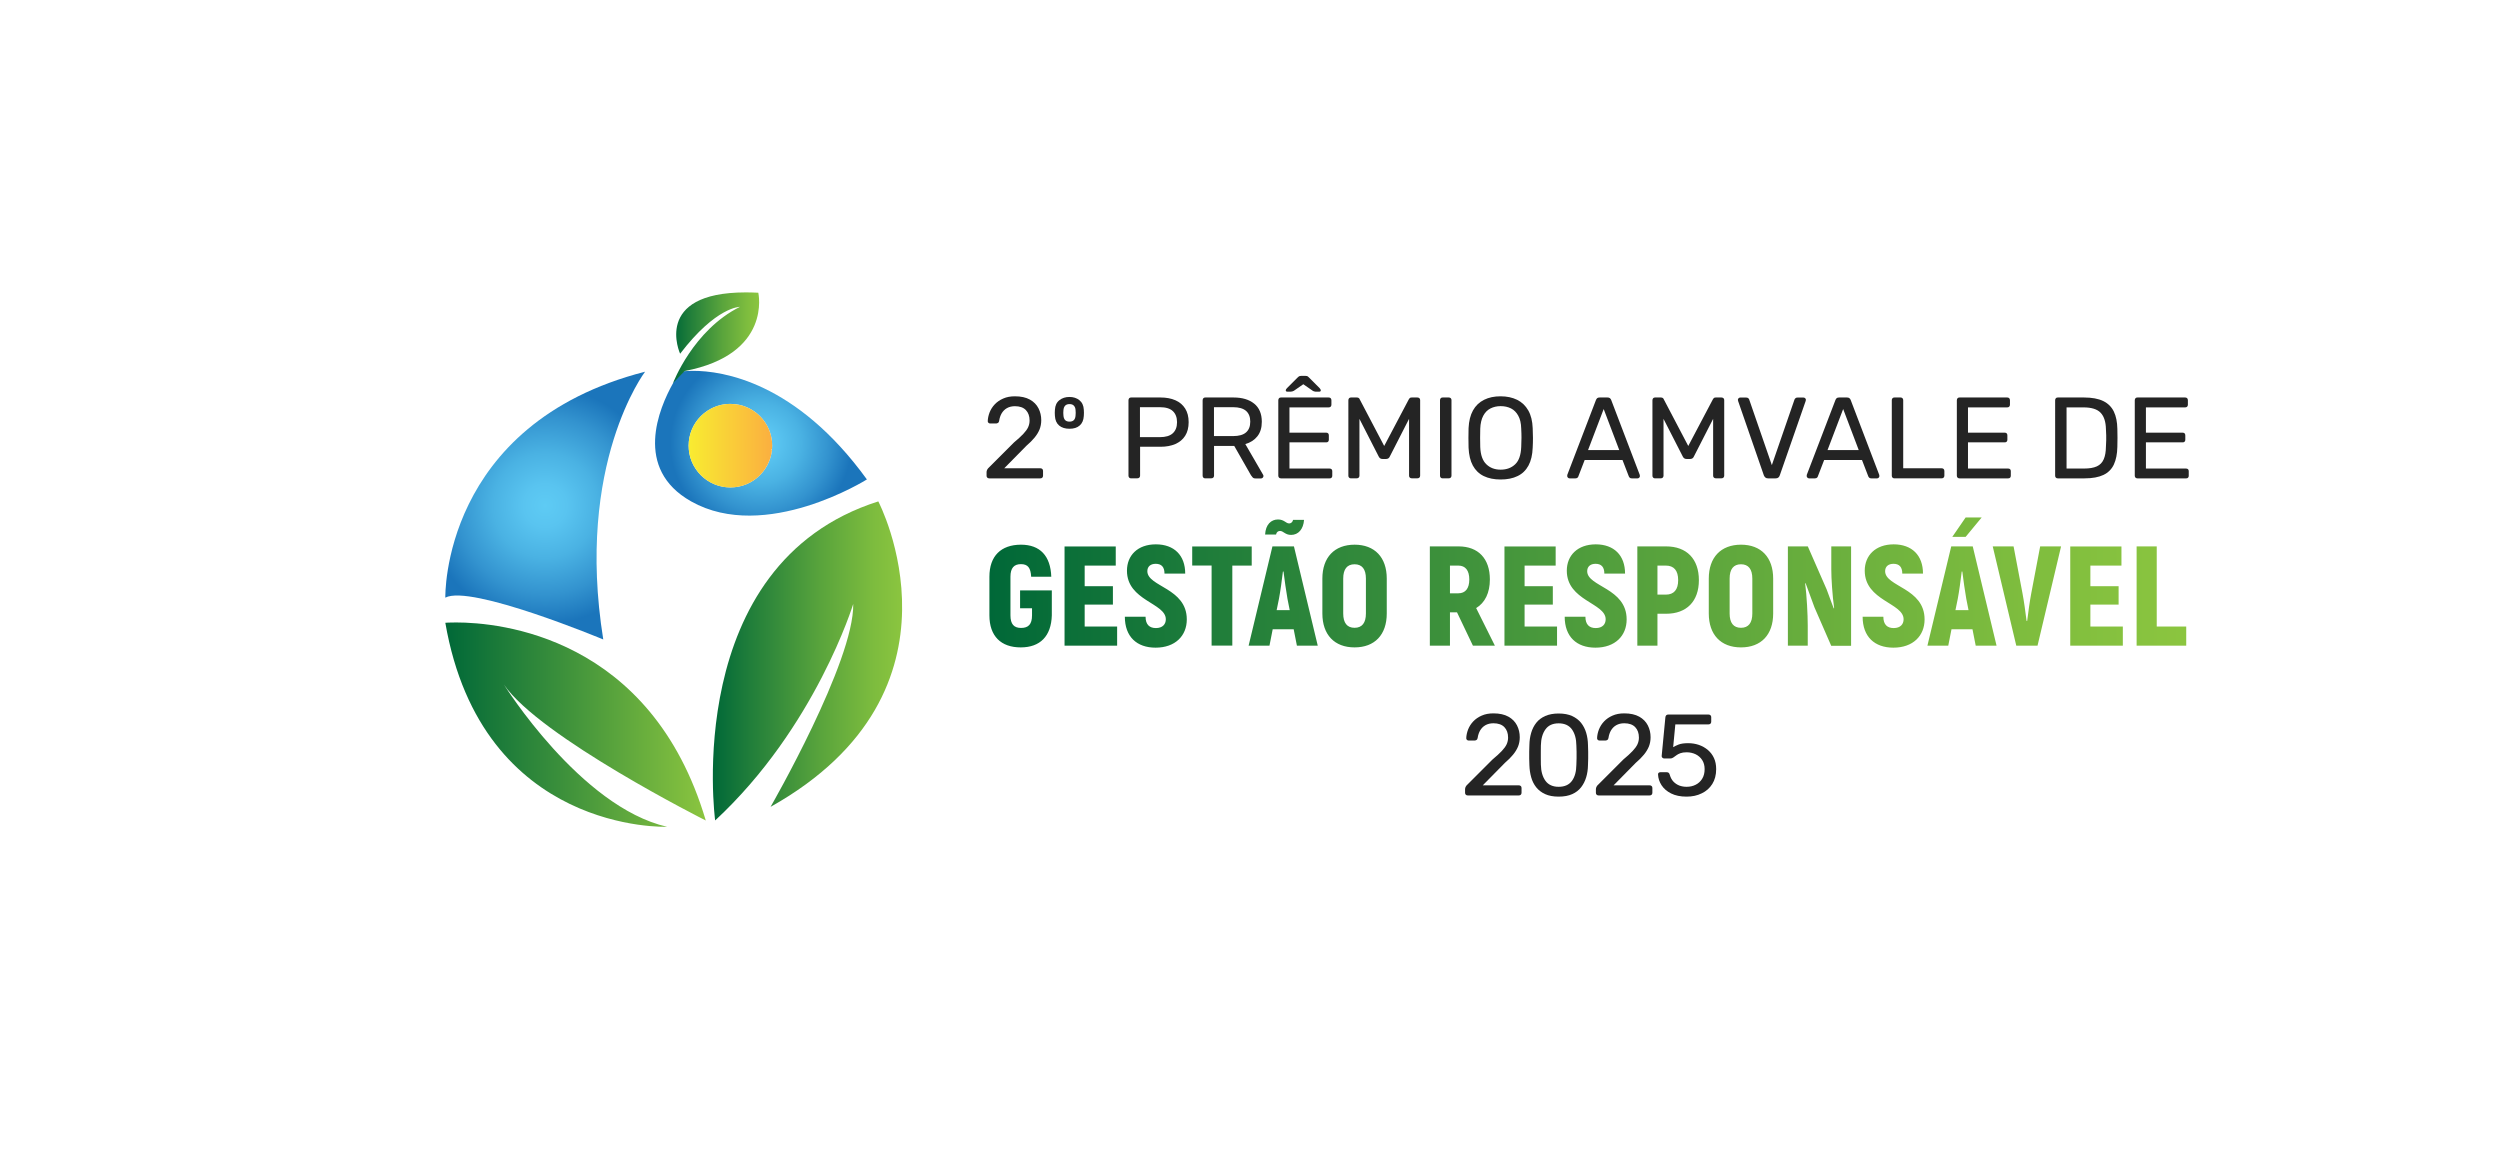 <svg xmlns="http://www.w3.org/2000/svg" xmlns:xlink="http://www.w3.org/1999/xlink" id="Camada_1" x="0px" y="0px" viewBox="0 0 3789.4 1771.4" style="enable-background:new 0 0 3789.4 1771.4;" xml:space="preserve"><style type="text/css">	.st0{fill:url(#SVGID_1_);}	.st1{fill:url(#SVGID_00000023274052684924326750000003184027882586968734_);}	.st2{fill:url(#SVGID_00000091702245969093817500000018199105630151055252_);}	.st3{fill:url(#SVGID_00000001626152595995037920000004874871971891755394_);}	.st4{fill:url(#SVGID_00000158747769062074457230000002634314861141789585_);}	.st5{fill:url(#SVGID_00000174576536723385849320000010966896551475184806_);}	.st6{fill:url(#SVGID_00000121254631734754665550000012006062191576520870_);}	.st7{fill:#242424;}</style><g>	<radialGradient id="SVGID_1_" cx="826.388" cy="766.378" r="179.043" gradientUnits="userSpaceOnUse">		<stop offset="0" style="stop-color:#5ECBF4"></stop>		<stop offset="0.183" style="stop-color:#59C4F0"></stop>		<stop offset="0.444" style="stop-color:#4AB2E3"></stop>		<stop offset="0.75" style="stop-color:#3393CF"></stop>		<stop offset="1" style="stop-color:#1B75BB"></stop>	</radialGradient>	<path class="st0" d="M675,905.9c38.1-20.6,239.4,63.4,239.4,63.4c-42.8-266.4,63.4-405.9,63.4-405.9  C668.6,642.7,675,905.9,675,905.9"></path>			<linearGradient id="SVGID_00000036229161411339906460000002110857942903514005_" gradientUnits="userSpaceOnUse" x1="1080.528" y1="1001.822" x2="1367.486" y2="1001.822">		<stop offset="0" style="stop-color:#006838"></stop>		<stop offset="0.188" style="stop-color:#1F7D3A"></stop>		<stop offset="0.568" style="stop-color:#59A43C"></stop>		<stop offset="0.85" style="stop-color:#7DBC3E"></stop>		<stop offset="1" style="stop-color:#8BC53F"></stop>	</linearGradient>	<path style="fill:url(#SVGID_00000036229161411339906460000002110857942903514005_);" d="M1084,1243.6  c152.2-141.1,209.3-328.2,209.3-328.2c1.6,87.2-125.3,307.6-125.3,307.6c313.9-176,163.3-463,163.3-463  C1031.7,855.2,1084,1243.6,1084,1243.6"></path>			<linearGradient id="SVGID_00000164479447198967466720000005223664883033975972_" gradientUnits="userSpaceOnUse" x1="674.968" y1="1098.289" x2="1069.764" y2="1098.289">		<stop offset="0" style="stop-color:#006838"></stop>		<stop offset="0.435" style="stop-color:#3A8F3B"></stop>		<stop offset="1" style="stop-color:#8BC53F"></stop>	</linearGradient>	<path style="fill:url(#SVGID_00000164479447198967466720000005223664883033975972_);" d="M675,944  c55.5,320.3,336.1,309.2,336.1,309.2c-131.6-30.1-247.3-215.6-247.3-215.6c53.9,79.3,306,206.1,306,206.1  c-83-280.3-314.4-300.2-378.3-300.2C681,943.4,675,944,675,944"></path>			<radialGradient id="SVGID_00000178176801212121605560000012591155422342939299_" cx="1153.374" cy="671.854" r="137.511" gradientUnits="userSpaceOnUse">		<stop offset="0" style="stop-color:#5ECBF4"></stop>		<stop offset="0.183" style="stop-color:#59C4F0"></stop>		<stop offset="0.444" style="stop-color:#4AB2E3"></stop>		<stop offset="0.75" style="stop-color:#3393CF"></stop>		<stop offset="1" style="stop-color:#1B75BB"></stop>	</radialGradient>	<path style="fill:url(#SVGID_00000178176801212121605560000012591155422342939299_);" d="M1043.8,675.5c0-35,28.4-63.3,63.3-63.3  c35,0,63.3,28.4,63.3,63.3c0,35-28.4,63.3-63.3,63.3C1072.2,738.8,1043.8,710.5,1043.8,675.5 M1037.6,562.6  c-4.3,0.4-6.6,0.8-6.6,0.8s-4.6,6.4-10.7,17.2l0,0c-21.4,38.1-60.5,129.9,27.3,179.4c112.6,63.4,266.4-33.3,266.4-33.3  c-107.5-148.3-219.3-164.6-263.4-164.6C1045.1,562.1,1040.8,562.4,1037.6,562.6"></path>			<linearGradient id="SVGID_00000142862746956449700910000011067140163683693189_" gradientUnits="userSpaceOnUse" x1="1020.229" y1="511.94" x2="1150.716" y2="511.94">		<stop offset="0" style="stop-color:#006838"></stop>		<stop offset="0.188" style="stop-color:#1F7D3A"></stop>		<stop offset="0.568" style="stop-color:#59A43C"></stop>		<stop offset="0.85" style="stop-color:#7DBC3E"></stop>		<stop offset="1" style="stop-color:#8BC53F"></stop>	</linearGradient>	<path style="fill:url(#SVGID_00000142862746956449700910000011067140163683693189_);" d="M1030.9,536.2  c54.7-71.6,90.7-71.1,90.7-71.1c-71.1,35.3-101.4,115.5-101.4,115.5l17.5-18.2c133.1-25.3,111.7-118.7,111.7-118.7  c-6.7-0.3-13-0.5-19-0.5C988.5,443.3,1030.9,536.2,1030.9,536.2"></path>			<linearGradient id="SVGID_00000023266469130738441210000005179122044424742281_" gradientUnits="userSpaceOnUse" x1="1043.82" y1="675.485" x2="1170.494" y2="675.485">		<stop offset="0" style="stop-color:#F9EC31"></stop>		<stop offset="1" style="stop-color:#FAAF40"></stop>	</linearGradient>	<path style="fill:url(#SVGID_00000023266469130738441210000005179122044424742281_);" d="M1093.6,613.6  c-9.7,2.1-18.6,6.4-26.1,12.5c-2.4,1.9-4.6,4-6.7,6.2c-10.6,11.3-17,26.5-17,43.2c0,12.9,3.8,24.9,10.5,34.9  c3.4,5.2,7.6,9.9,12.4,13.9c11,9.1,25.1,14.6,40.4,14.6c17.3,0,33-6.9,44.4-18.2c3.1-3.1,6-6.5,8.4-10.2  c5.5-8.3,9.1-17.9,10.2-28.3l-1.8-0.1l1.9-0.8c0.2-1.9,0.3-3.9,0.3-5.8c0-17.7-7.3-33.7-19-45.2c-1.4-1.4-2.9-2.7-4.4-3.9  c-7.5-6.1-16.3-10.5-26-12.6c-4.5-1-9.1-1.5-13.9-1.5C1102.5,612.1,1098,612.7,1093.6,613.6"></path></g><g>			<linearGradient id="SVGID_00000031199359717124822390000008579383813034730685_" gradientUnits="userSpaceOnUse" x1="1499.71" y1="883.061" x2="3313.802" y2="883.061">		<stop offset="0" style="stop-color:#006838"></stop>		<stop offset="0.196" style="stop-color:#217E3A"></stop>		<stop offset="0.572" style="stop-color:#5AA43D"></stop>		<stop offset="0.851" style="stop-color:#7DBC3E"></stop>		<stop offset="1" style="stop-color:#8BC53F"></stop>	</linearGradient>	<path style="fill:url(#SVGID_00000031199359717124822390000008579383813034730685_);" d="M1613.6,828.2v150.5h79.7v-29h-49.2v-33.3  h42.8v-27.9h-42.8v-31.2h47.1v-29H1613.6z M1807.1,828.2v29h29.4v121.4h31.4V857.3h29.4v-29H1807.1z M1938.6,907.6  c2.1-10.7,4.5-29,6-41.3h0.9c1.5,12.3,4.1,30.5,6,41.3l3.4,17.2h-19.8L1938.6,907.6z M1928.7,828.2l-36.1,150.5h31.6l4.9-24.9h31.8  l4.9,24.9h31.6l-36.1-150.5H1928.7z M2197.8,857.3h12.7c10.7,0,16.6,7.3,16.6,21.1c0,13.5-5.8,20.9-16.6,20.9h-12.7V857.3z   M2167.3,828.2v150.5h30.5v-50.5h10.7l24.1,50.5h33.3l-28.4-57c13.3-8,20.8-23,20.8-43.4c0-31.6-17.6-50.1-47.5-50.1H2167.3z   M2280.4,828.2v150.5h79.7v-29h-49.2v-33.3h42.8v-27.9h-42.8v-31.2h47.1v-29H2280.4z M2512.3,857.3h12.7c12.3,0,18.7,7.5,18.7,22.1  c0,14.4-6.4,21.9-18.7,21.9h-12.7V857.3z M2481.8,828.2v150.5h30.5v-48.4h13.1c31.2,0,49.7-18.9,49.7-50.9  c0-32.2-18.5-51.2-49.7-51.2H2481.8z M2775.8,828.2v34.8c0,14,1.7,39.8,4.3,58.7l-0.6,0.6c-3.7-9.5-7.1-19.3-10.7-28.8l-28.6-65.3  H2710v150.5h30.1v-30.5c0-16.8-1.5-44.9-3.9-63.8l0.6-0.6l13.5,36.8l25.4,58.3h30.1V828.2H2775.8z M2967.5,907.6  c2.1-10.7,4.5-29,6-41.3h0.9c1.5,12.3,4.1,30.5,6,41.3l3.4,17.2h-19.8L2967.5,907.6z M2957.6,828.2l-36.1,150.5h31.6l4.9-24.9h31.8  l4.9,24.9h31.6l-36.1-150.5H2957.6z M3092.4,828.2l-13.5,71.1c-2.1,11-4.7,29.4-6.2,41.9h-0.9c-1.5-12.5-4.1-31-6.2-41.9  l-13.5-71.1h-31.6l35.7,150.5h32.2l35.7-150.5H3092.4z M3138,828.2v150.5h79.7v-29h-49.2v-33.3h42.8v-27.9h-42.8v-31.2h47.1v-29  H3138z M3238.6,828.2v150.5h75.2v-29h-44.7V828.2H3238.6z M1499.7,874.2v58.5c0,31.6,17.6,48.6,47.5,48.6c29.4,0,46.2-17,47.1-48.6  v-37.8h-48.1V922h18.1v10.7c0,13.5-5.4,19.1-16.6,19.1c-10.7,0-16.1-5.6-16.1-19.1v-58.5c0-13.5,5.6-19.1,15.9-19.1  c10.5,0,14.8,5.6,15.5,19.1h30.5c-1.1-31.6-17-48.6-46-48.6C1517.3,825.7,1499.7,842.7,1499.7,874.2 M2036,929.9V877  c0-14.2,5.8-21.7,17.2-21.7c11.4,0,17.2,7.5,17.2,21.7v52.9c0,14.2-5.8,21.7-17.2,21.7C2041.8,951.6,2036,944.1,2036,929.9   M2004.4,877v52.9c0,32.2,18.3,51.4,48.8,51.4c30.5,0,48.8-19.1,48.8-51.4V877c0-32.2-18.3-51.4-48.8-51.4  C2022.7,825.7,2004.4,844.8,2004.4,877 M2621.7,929.9V877c0-14.2,5.8-21.7,17.2-21.7c11.4,0,17.2,7.5,17.2,21.7v52.9  c0,14.2-5.8,21.7-17.2,21.7C2627.5,951.6,2621.7,944.1,2621.7,929.9 M2590.1,877v52.9c0,32.2,18.3,51.4,48.8,51.4  c30.5,0,48.8-19.1,48.8-51.4V877c0-32.2-18.3-51.4-48.8-51.4C2608.4,825.7,2590.1,844.8,2590.1,877 M1708.2,865  c0,45.8,58.9,48.8,58.9,73.7c0,7.5-4.9,13.3-15,13.3c-9.7,0-15.7-5.2-15.7-17.2H1705c0,30.3,18.1,46.9,46.6,46.9  c29.9,0,47.3-18.1,47.3-42.8c0-47.9-59.8-49.4-59.8-73.1c0-6.9,4.7-11.2,12.7-11.2c8.8,0,13.3,4.9,13.3,14.8h31.4  c0-27.7-16.8-44.3-44.5-44.3S1708.2,842,1708.2,865 M2374.9,865c0,45.8,58.9,48.8,58.9,73.7c0,7.5-4.9,13.3-15,13.3  c-9.7,0-15.7-5.2-15.7-17.2h-31.4c0,30.3,18.1,46.9,46.6,46.9c29.9,0,47.3-18.1,47.3-42.8c0-47.9-59.8-49.4-59.8-73.1  c0-6.9,4.7-11.2,12.7-11.2c8.8,0,13.3,4.9,13.3,14.8h31.4c0-27.7-16.8-44.3-44.5-44.3C2391.1,825.2,2374.9,842,2374.9,865   M2826.5,865c0,45.8,58.9,48.8,58.9,73.7c0,7.5-4.9,13.3-15,13.3c-9.7,0-15.7-5.2-15.7-17.2h-31.4c0,30.3,18.1,46.9,46.6,46.9  c29.9,0,47.3-18.1,47.3-42.8c0-47.9-59.8-49.4-59.8-73.1c0-6.9,4.7-11.2,12.7-11.2c8.8,0,13.3,4.9,13.3,14.8h31.4  c0-27.7-16.8-44.3-44.5-44.3C2842.7,825.2,2826.5,842,2826.5,865 M1917.6,810.2h16.6c0.6-3.7,3.2-5.4,6-5.4c5.2,0,7.7,6,16.8,6  c11,0,18.7-8.8,19.6-22.8h-16.6c-0.6,3-2.8,5.4-6,5.4c-4.9,0-7.5-6-16.8-6C1926.8,787.4,1918.4,794.9,1917.6,810.2 M2979.4,784.4  l-20.2,29.4h20.2l24.3-29.4H2979.4z"></path>	<g>		<g>			<path class="st7" d="M1499.4,725.1c-1.2,0-2.1-0.4-2.9-1.1c-0.8-0.8-1.1-1.7-1.1-2.9v-5.6c0-1,0.3-2.2,0.9-3.5    c0.6-1.3,1.8-2.7,3.5-4.2l37.1-37.1c6-5,10.7-9.3,14.1-12.9c3.4-3.6,5.9-7,7.4-10.2c1.5-3.3,2.2-6.7,2.2-10.2    c0-6.7-1.9-11.9-5.6-15.8c-3.7-3.9-9.3-5.9-16.6-5.9c-4.7,0-8.7,1-12.1,2.9c-3.4,1.9-6,4.6-8,7.9c-1.9,3.3-3.2,7.1-3.8,11.3    c-0.2,1.5-0.8,2.6-1.8,3.2c-1,0.6-1.9,0.9-2.7,0.9h-9.1c-1.1,0-1.9-0.3-2.6-1c-0.7-0.6-1.1-1.4-1.1-2.4c0.1-4.4,1.1-8.9,2.8-13.4    c1.8-4.5,4.3-8.5,7.8-12.2c3.4-3.6,7.7-6.6,12.8-8.8c5.1-2.3,11-3.4,17.8-3.4c9.2,0,16.8,1.7,22.7,5c5.9,3.3,10.2,7.7,13,13.2    c2.8,5.5,4.2,11.5,4.2,18c0,5.1-0.9,9.8-2.6,14.1c-1.8,4.3-4.3,8.4-7.6,12.4c-3.3,4-7.4,8.1-12.3,12.3l-33.6,34.1h54.6    c1.3,0,2.3,0.3,3.1,1.1c0.8,0.7,1.1,1.7,1.1,3v7.2c0,1.2-0.4,2.1-1.1,2.9c-0.8,0.8-1.8,1.1-3.1,1.1H1499.4z"></path>			<path class="st7" d="M1621.1,649.9c-6.5,0-11.8-1.6-15.7-4.9c-3.9-3.3-6-8.1-6.4-14.5c-0.1-0.9-0.2-2.5-0.2-4.8s0.1-3.8,0.2-4.6    c0.4-6.4,2.6-11.3,6.8-14.5c4.2-3.3,9.3-4.9,15.2-4.9c6,0,11,1.6,15.1,4.9c4.1,3.3,6.4,8.1,6.7,14.5c0.1,0.8,0.2,2.4,0.2,4.6    s-0.1,3.9-0.2,4.8c-0.4,6.4-2.5,11.3-6.3,14.5C1632.8,648.3,1627.6,649.9,1621.1,649.9z M1621.1,639.1c2.9,0,5.1-0.8,6.7-2.4    c1.5-1.6,2.3-3.9,2.5-7.1c0.1-0.9,0.2-2.2,0.2-3.9c0-1.7-0.1-2.9-0.2-3.8c-0.1-2.9-0.9-5.2-2.5-6.9c-1.5-1.7-3.7-2.5-6.7-2.5    c-2.9,0-5.1,0.8-6.7,2.5c-1.5,1.7-2.3,4-2.5,6.9c-0.1,0.8-0.2,2.1-0.2,3.8c0,1.7,0.1,3,0.2,3.9c0.2,3.2,1.1,5.5,2.5,7.1    C1616,638.3,1618.2,639.1,1621.1,639.1z"></path>			<path class="st7" d="M1714.6,725.1c-1.3,0-2.3-0.4-3-1.1c-0.7-0.8-1.1-1.7-1.1-2.9V606.7c0-1.3,0.4-2.3,1.1-3.1    c0.7-0.8,1.7-1.1,3-1.1h44.5c8.6,0,16.1,1.4,22.5,4.2c6.4,2.8,11.3,7,14.8,12.5c3.5,5.5,5.3,12.5,5.3,20.7    c0,8.3-1.8,15.2-5.3,20.7c-3.5,5.5-8.4,9.6-14.8,12.4c-6.4,2.8-13.9,4.2-22.5,4.2h-31V721c0,1.2-0.4,2.1-1.1,2.9    c-0.8,0.8-1.8,1.1-3.1,1.1H1714.6z M1727.9,662.6h30.3c8.6,0,15.1-1.9,19.4-5.8c4.3-3.9,6.5-9.5,6.5-16.8    c0-7.2-2.1-12.8-6.3-16.8c-4.2-4-10.7-6-19.6-6h-30.3V662.6z"></path>			<path class="st7" d="M1827,725.1c-1.3,0-2.3-0.4-3-1.1c-0.7-0.8-1.1-1.7-1.1-2.9V606.7c0-1.3,0.4-2.3,1.1-3.1    c0.7-0.8,1.7-1.1,3-1.1h42.7c13.2,0,23.6,3.1,31.3,9.3c7.7,6.2,11.6,15.4,11.6,27.5c0,9-2.2,16.3-6.7,22    c-4.5,5.7-10.6,9.6-18.3,11.8l27,46.6c0.4,0.7,0.5,1.3,0.5,1.9c0,0.9-0.4,1.8-1.1,2.5c-0.8,0.7-1.6,1.1-2.5,1.1h-8.4    c-2,0-3.4-0.5-4.4-1.6c-0.9-1.1-1.8-2.1-2.5-3.2l-25.4-44.5h-30.6V721c0,1.2-0.4,2.1-1.1,2.9c-0.8,0.8-1.8,1.1-3.1,1.1H1827z     M1840.1,661h28.9c8.8,0,15.3-1.8,19.6-5.5c4.3-3.7,6.5-9.1,6.5-16.4c0-7.1-2.1-12.5-6.4-16.3c-4.3-3.7-10.8-5.6-19.7-5.6h-28.9    V661z"></path>			<path class="st7" d="M1941.7,725.1c-1.3,0-2.3-0.4-3-1.1c-0.7-0.8-1.1-1.7-1.1-2.9V606.7c0-1.3,0.4-2.3,1.1-3.1    c0.7-0.8,1.7-1.1,3-1.1h72.3c1.3,0,2.3,0.4,3,1.1c0.7,0.8,1.1,1.8,1.1,3.1v6.7c0,1.3-0.4,2.3-1.1,3c-0.7,0.7-1.7,1.1-3,1.1h-59.5    v38.3h55.7c1.3,0,2.3,0.4,3,1.1c0.7,0.8,1,1.8,1,3.1v6.5c0,1.2-0.3,2.1-1,2.9c-0.7,0.8-1.7,1.1-3,1.1h-55.7v39.7h60.9    c1.3,0,2.3,0.4,3,1.1c0.7,0.7,1,1.7,1,3v6.8c0,1.2-0.3,2.1-1,2.9c-0.7,0.8-1.7,1.1-3,1.1H1941.7z M1951.5,593.7    c-1.8,0-2.6-0.7-2.6-2.1c0-0.9,0.6-2,1.9-3.3l16.1-16.1c1.3-1.3,2.3-2,3.2-2.2c0.8-0.2,1.7-0.3,2.6-0.3h5.6c1.1,0,2,0.1,2.8,0.3    c0.8,0.2,1.8,0.9,3,2.2l16.1,16.1c1.2,1.3,1.8,2.4,1.8,3.3c0,1.4-0.8,2.1-2.5,2.1h-4.7c-0.8,0-1.7-0.1-2.6-0.4    c-0.9-0.2-1.7-0.5-2.3-0.9l-14.4-10l-14.4,10c-0.6,0.3-1.3,0.6-2.3,0.9c-0.9,0.2-1.8,0.4-2.6,0.4H1951.5z"></path>			<path class="st7" d="M2047.8,725.1c-1.2,0-2.1-0.4-2.9-1.1c-0.8-0.8-1.1-1.7-1.1-2.9V606.7c0-1.3,0.4-2.3,1.1-3.1    c0.8-0.8,1.7-1.1,2.9-1.1h8.8c1.4,0,2.5,0.3,3.2,1c0.7,0.7,1.1,1.3,1.2,1.8l37.1,70.7l37.3-70.7c0.2-0.5,0.7-1,1.3-1.8    c0.6-0.7,1.7-1,3.1-1h8.6c1.3,0,2.3,0.4,3.1,1.1c0.8,0.8,1.1,1.8,1.1,3.1V721c0,1.2-0.4,2.1-1.1,2.9c-0.8,0.8-1.8,1.1-3.1,1.1    h-8.6c-1.2,0-2.1-0.4-2.9-1.1c-0.8-0.8-1.1-1.7-1.1-2.9v-86.1l-29.2,57.1c-0.5,1.2-1.2,2.1-2.1,2.7c-0.9,0.6-2.1,1-3.5,1h-5.4    c-1.5,0-2.7-0.3-3.6-1c-0.9-0.6-1.6-1.5-2.2-2.7l-29.2-57.1V721c0,1.2-0.4,2.1-1.1,2.9c-0.8,0.8-1.7,1.1-2.9,1.1H2047.8z"></path>			<path class="st7" d="M2186.8,725.1c-1.3,0-2.3-0.4-3-1.1c-0.7-0.8-1.1-1.7-1.1-2.9V606.5c0-1.2,0.4-2.1,1.1-2.9    c0.7-0.8,1.7-1.1,3-1.1h9.3c1.2,0,2.1,0.4,2.9,1.1c0.8,0.8,1.1,1.7,1.1,2.9V721c0,1.2-0.4,2.1-1.1,2.9c-0.8,0.8-1.7,1.1-2.9,1.1    H2186.8z"></path>			<path class="st7" d="M2274.6,726.8c-9.9,0-18.4-1.7-25.6-5.2c-7.1-3.4-12.6-8.8-16.5-15.9c-3.9-7.2-6-16.2-6.5-27.1    c-0.1-5.1-0.2-10.1-0.2-14.8c0-4.7,0.1-9.7,0.2-14.8c0.5-10.7,2.7-19.7,6.7-26.9s9.6-12.5,16.8-16.1c7.2-3.6,15.5-5.3,25-5.3    c9.6,0,17.9,1.8,25.1,5.3c7.2,3.6,12.8,8.9,16.9,16.1c4.1,7.2,6.3,16.1,6.7,26.9c0.2,5.1,0.4,10.1,0.4,14.8    c0,4.7-0.1,9.7-0.4,14.8c-0.4,10.9-2.5,19.9-6.4,27.1c-3.9,7.2-9.4,12.5-16.5,15.9C2293.2,725.1,2284.6,726.8,2274.6,726.8z     M2274.6,711.9c9,0,16.3-2.7,22-8.1c5.7-5.4,8.7-14.1,9.2-26.1c0.2-5.3,0.4-10,0.4-14.1c0-4.1-0.1-8.8-0.4-13.9    c-0.2-8.1-1.7-14.6-4.5-19.6c-2.7-5-6.4-8.7-10.9-11c-4.6-2.3-9.8-3.5-15.8-3.5c-5.7,0-10.9,1.2-15.4,3.5c-4.6,2.3-8.2,6-10.9,11    c-2.7,5-4.3,11.6-4.6,19.6c-0.1,5.1-0.2,9.8-0.2,13.9c0,4.1,0.1,8.8,0.2,14.1c0.5,12,3.6,20.7,9.3,26.1    C2258.6,709.2,2265.8,711.9,2274.6,711.9z"></path>			<path class="st7" d="M2379.1,725.1c-0.9,0-1.8-0.4-2.5-1.1s-1.1-1.5-1.1-2.5c0-0.6,0.1-1.2,0.2-1.9l43.4-113.3    c0.5-1.2,1.1-2.1,1.9-2.8c0.8-0.7,2-1,3.7-1h11.9c1.5,0,2.7,0.3,3.6,1c0.9,0.7,1.5,1.6,2,2.8l43.2,113.3c0.2,0.7,0.3,1.3,0.3,1.9    c0,0.9-0.3,1.8-1,2.5c-0.7,0.7-1.5,1.1-2.5,1.1h-8.9c-1.4,0-2.4-0.4-3.1-1.1c-0.6-0.7-1.1-1.3-1.3-1.9l-9.6-24.9H2402l-9.6,24.9    c-0.1,0.6-0.5,1.2-1.2,1.9s-1.8,1.1-3.2,1.1H2379.1z M2407.1,682.2h47.3l-23.6-62.2L2407.1,682.2z"></path>			<path class="st7" d="M2508.7,725.1c-1.2,0-2.1-0.4-2.9-1.1c-0.8-0.8-1.1-1.7-1.1-2.9V606.7c0-1.3,0.4-2.3,1.1-3.1    c0.8-0.8,1.7-1.1,2.9-1.1h8.8c1.4,0,2.5,0.3,3.2,1c0.7,0.7,1.1,1.3,1.2,1.8l37.1,70.7l37.3-70.7c0.2-0.5,0.7-1,1.3-1.8    c0.6-0.7,1.7-1,3.1-1h8.6c1.3,0,2.3,0.4,3.1,1.1c0.8,0.8,1.1,1.8,1.1,3.1V721c0,1.2-0.4,2.1-1.1,2.9c-0.8,0.8-1.8,1.1-3.1,1.1    h-8.6c-1.2,0-2.1-0.4-2.9-1.1c-0.8-0.8-1.1-1.7-1.1-2.9v-86.1l-29.2,57.1c-0.5,1.2-1.2,2.1-2.1,2.7c-0.9,0.6-2.1,1-3.5,1h-5.4    c-1.5,0-2.7-0.3-3.6-1c-0.9-0.6-1.6-1.5-2.2-2.7l-29.2-57.1V721c0,1.2-0.4,2.1-1.1,2.9c-0.8,0.8-1.7,1.1-2.9,1.1H2508.7z"></path>			<path class="st7" d="M2680.1,725.1c-1.8,0-3.1-0.4-4.1-1.2c-1-0.8-1.8-1.9-2.4-3.3l-39-112.6c-0.2-0.7-0.4-1.3-0.4-1.9    c0-0.9,0.4-1.8,1.1-2.5c0.7-0.7,1.5-1,2.5-1h9.1c1.4,0,2.5,0.4,3.2,1.1c0.8,0.8,1.2,1.4,1.3,2l34.3,99.3l34.3-99.3    c0.2-0.6,0.7-1.3,1.4-2c0.7-0.8,1.8-1.1,3.2-1.1h9.1c0.9,0,1.8,0.3,2.5,1c0.8,0.7,1.1,1.5,1.1,2.5c0,0.6-0.1,1.2-0.4,1.9    l-39.2,112.6c-0.5,1.4-1.2,2.5-2.2,3.3c-1,0.8-2.4,1.2-4.1,1.2H2680.1z"></path>			<path class="st7" d="M2742.1,725.1c-0.9,0-1.8-0.4-2.5-1.1s-1.1-1.5-1.1-2.5c0-0.6,0.1-1.2,0.2-1.9l43.4-113.3    c0.5-1.2,1.1-2.1,1.9-2.8c0.8-0.7,2-1,3.7-1h11.9c1.5,0,2.7,0.3,3.6,1c0.9,0.7,1.5,1.6,2,2.8l43.2,113.3c0.2,0.7,0.3,1.3,0.3,1.9    c0,0.9-0.3,1.8-1,2.5c-0.7,0.7-1.5,1.1-2.5,1.1h-8.9c-1.4,0-2.4-0.4-3.1-1.1c-0.6-0.7-1.1-1.3-1.3-1.9l-9.6-24.9H2765l-9.6,24.9    c-0.1,0.6-0.5,1.2-1.2,1.9s-1.8,1.1-3.2,1.1H2742.1z M2770.1,682.2h47.3l-23.6-62.2L2770.1,682.2z"></path>			<path class="st7" d="M2871.6,725.1c-1.3,0-2.3-0.4-3-1.1c-0.7-0.8-1.1-1.7-1.1-2.9V606.5c0-1.2,0.4-2.1,1.1-2.9    c0.7-0.8,1.7-1.1,3-1.1h9.3c1.2,0,2.1,0.4,2.8,1.1c0.7,0.8,1.1,1.7,1.1,2.9v103.3h58.3c1.3,0,2.3,0.4,3,1.1    c0.7,0.8,1.1,1.8,1.1,3.1v7c0,1.2-0.4,2.1-1.1,2.9c-0.7,0.8-1.7,1.1-3,1.1H2871.6z"></path>			<path class="st7" d="M2970.2,725.1c-1.3,0-2.3-0.4-3-1.1c-0.7-0.8-1.1-1.7-1.1-2.9V606.7c0-1.3,0.4-2.3,1.1-3.1    c0.7-0.8,1.7-1.1,3-1.1h72.3c1.3,0,2.3,0.4,3,1.1c0.7,0.8,1.1,1.8,1.1,3.1v6.7c0,1.3-0.4,2.3-1.1,3c-0.7,0.7-1.7,1.1-3,1.1H2983    v38.3h55.7c1.3,0,2.3,0.4,3,1.1c0.7,0.8,1,1.8,1,3.1v6.5c0,1.2-0.3,2.1-1,2.9c-0.7,0.8-1.7,1.1-3,1.1H2983v39.7h60.9    c1.3,0,2.3,0.4,3,1.1c0.7,0.7,1,1.7,1,3v6.8c0,1.2-0.3,2.1-1,2.9c-0.7,0.8-1.7,1.1-3,1.1H2970.2z"></path>			<path class="st7" d="M3119.2,725.1c-1.3,0-2.3-0.4-3-1.1c-0.7-0.8-1.1-1.7-1.1-2.9V606.7c0-1.3,0.4-2.3,1.1-3.1    c0.7-0.8,1.7-1.1,3-1.1h39.7c12,0,21.7,1.8,29.1,5.4c7.4,3.6,12.7,9,16.1,16c3.4,7.1,5.1,15.7,5.3,26c0.1,5.3,0.2,9.9,0.2,13.8    c0,4-0.1,8.5-0.2,13.7c-0.2,10.7-2,19.6-5.3,26.7c-3.3,7.1-8.6,12.3-15.8,15.8c-7.2,3.4-16.7,5.2-28.5,5.2H3119.2z M3132.4,710.2    h26.6c8.1,0,14.5-1.1,19.3-3.3c4.8-2.2,8.3-5.8,10.4-10.7c2.2-4.9,3.3-11.4,3.4-19.4c0.2-3.5,0.4-6.6,0.4-9.2c0-2.6,0-5.3,0-7.9    c0-2.6-0.1-5.6-0.4-9c-0.2-11.3-2.9-19.7-8.1-25.1c-5.1-5.4-13.8-8.1-25.9-8.1h-25.7V710.2z"></path>			<path class="st7" d="M3239.9,725.1c-1.3,0-2.3-0.4-3-1.1c-0.7-0.8-1.1-1.7-1.1-2.9V606.7c0-1.3,0.4-2.3,1.1-3.1    c0.7-0.8,1.7-1.1,3-1.1h72.3c1.3,0,2.3,0.4,3,1.1c0.7,0.8,1.1,1.8,1.1,3.1v6.7c0,1.3-0.4,2.3-1.1,3c-0.7,0.7-1.7,1.1-3,1.1h-59.5    v38.3h55.7c1.3,0,2.3,0.4,3,1.1c0.7,0.8,1,1.8,1,3.1v6.5c0,1.2-0.3,2.1-1,2.9c-0.7,0.8-1.7,1.1-3,1.1h-55.7v39.7h60.9    c1.3,0,2.3,0.4,3,1.1c0.7,0.7,1,1.7,1,3v6.8c0,1.2-0.3,2.1-1,2.9c-0.7,0.8-1.7,1.1-3,1.1H3239.9z"></path>		</g>	</g>	<g>		<g>			<g>				<path class="st7" d="M2224.7,1205.7c-1.2,0-2.1-0.4-2.9-1.1c-0.8-0.8-1.1-1.7-1.1-2.9v-5.6c0-1,0.3-2.2,0.9-3.5     c0.6-1.3,1.8-2.7,3.5-4.2l37.1-37.1c6-5,10.7-9.3,14.1-12.9c3.4-3.6,5.9-7,7.4-10.2c1.5-3.3,2.2-6.7,2.2-10.2     c0-6.7-1.9-11.9-5.6-15.8c-3.7-3.9-9.3-5.9-16.6-5.9c-4.7,0-8.7,1-12.1,2.9c-3.4,1.9-6,4.6-8,7.9c-1.9,3.3-3.2,7.1-3.8,11.3     c-0.2,1.5-0.8,2.6-1.8,3.2c-1,0.6-1.9,0.9-2.7,0.9h-9.1c-1.1,0-1.9-0.3-2.6-1c-0.7-0.6-1.1-1.4-1.1-2.4     c0.1-4.4,1.1-8.9,2.8-13.4c1.8-4.5,4.3-8.5,7.8-12.2c3.4-3.6,7.7-6.6,12.8-8.8c5.1-2.3,11-3.4,17.8-3.4c9.2,0,16.8,1.7,22.7,5     c5.9,3.3,10.2,7.7,13,13.2c2.8,5.5,4.2,11.5,4.2,18c0,5.1-0.9,9.8-2.6,14.1c-1.8,4.3-4.3,8.4-7.6,12.4c-3.3,4-7.4,8.1-12.3,12.3     l-33.6,34.1h54.6c1.3,0,2.3,0.3,3.1,1.1c0.8,0.7,1.1,1.7,1.1,3v7.2c0,1.2-0.4,2.1-1.1,2.9c-0.8,0.8-1.8,1.1-3.1,1.1H2224.7z"></path>				<path class="st7" d="M2362.5,1207.5c-8.1,0-14.9-1.3-20.4-3.8c-5.5-2.5-10.1-6-13.6-10.4c-3.5-4.4-6-9.5-7.6-15.2     c-1.6-5.7-2.5-11.8-2.7-18.2c-0.1-3.2-0.2-6.5-0.3-10c-0.1-3.5-0.1-7,0-10.6c0.1-3.6,0.1-7,0.3-10.2c0.1-6.4,1-12.5,2.7-18.3     c1.7-5.8,4.3-10.9,7.7-15.2c3.4-4.4,8-7.8,13.6-10.3c5.6-2.5,12.4-3.8,20.3-3.8c8.1,0,14.9,1.3,20.4,3.8     c5.5,2.5,10.1,6,13.6,10.3c3.5,4.4,6.1,9.5,7.8,15.2c1.7,5.8,2.6,11.9,2.7,18.3c0.1,3.3,0.2,6.7,0.3,10.2     c0.1,3.6,0.1,7.1,0,10.6c-0.1,3.5-0.1,6.8-0.3,10c-0.1,6.4-1,12.5-2.7,18.2c-1.7,5.7-4.3,10.8-7.7,15.2     c-3.4,4.4-7.9,7.9-13.5,10.4C2377.6,1206.2,2370.7,1207.5,2362.5,1207.5z M2362.5,1192.6c9.1,0,15.8-3,20.2-9     c4.4-6,6.6-14.2,6.7-24.6c0.2-3.4,0.3-6.7,0.3-9.9c0-3.2,0-6.4,0-9.6c0-3.2-0.1-6.4-0.3-9.5c-0.1-10.2-2.4-18.3-6.7-24.4     c-4.4-6.1-11.1-9.2-20.2-9.2c-9,0-15.7,3.1-20,9.2c-4.4,6.1-6.7,14.3-6.9,24.4c0,3.2,0,6.3-0.1,9.5c-0.1,3.2-0.1,6.4,0,9.6     c0.1,3.2,0.1,6.5,0.1,9.9c0.2,10.4,2.6,18.6,7,24.6C2347,1189.6,2353.7,1192.6,2362.5,1192.6z"></path>				<path class="st7" d="M2423,1205.7c-1.2,0-2.1-0.4-2.9-1.1c-0.8-0.8-1.1-1.7-1.1-2.9v-5.6c0-1,0.3-2.2,0.9-3.5     c0.6-1.3,1.8-2.7,3.5-4.2l37.1-37.1c6-5,10.7-9.3,14.1-12.9c3.4-3.6,5.9-7,7.4-10.2c1.5-3.3,2.2-6.7,2.2-10.2     c0-6.7-1.9-11.9-5.6-15.8c-3.7-3.9-9.3-5.9-16.6-5.9c-4.7,0-8.7,1-12.1,2.9c-3.4,1.9-6,4.6-8,7.9c-1.9,3.3-3.2,7.1-3.8,11.3     c-0.2,1.5-0.8,2.6-1.8,3.2c-1,0.6-1.9,0.9-2.7,0.9h-9.1c-1.1,0-1.9-0.3-2.6-1c-0.7-0.6-1.1-1.4-1.1-2.4     c0.1-4.4,1.1-8.9,2.8-13.4c1.8-4.5,4.3-8.5,7.8-12.2c3.4-3.6,7.7-6.6,12.8-8.8c5.1-2.3,11-3.4,17.8-3.4c9.2,0,16.8,1.7,22.7,5     c5.9,3.3,10.2,7.7,13,13.2c2.8,5.5,4.2,11.5,4.2,18c0,5.1-0.9,9.8-2.6,14.1c-1.8,4.3-4.3,8.4-7.6,12.4c-3.3,4-7.4,8.1-12.3,12.3     l-33.6,34.1h54.6c1.3,0,2.3,0.3,3.1,1.1c0.8,0.7,1.1,1.7,1.1,3v7.2c0,1.2-0.4,2.1-1.1,2.9c-0.8,0.8-1.8,1.1-3.1,1.1H2423z"></path>				<path class="st7" d="M2556.4,1207.5c-9.2,0-17-1.6-23.4-4.8c-6.4-3.2-11.2-7.4-14.5-12.5c-3.3-5.1-5.1-10.6-5.3-16.3     c-0.1-1,0.2-1.9,0.9-2.5c0.7-0.6,1.6-0.9,2.6-0.9h9.5c1.1,0,2,0.2,2.8,0.7c0.8,0.5,1.5,1.5,1.9,3c1.2,4.3,3.1,7.9,5.7,10.6     c2.6,2.7,5.7,4.7,9.1,6c3.4,1.2,7,1.8,10.8,1.8c5,0,9.6-1,13.7-3.1c4.1-2,7.4-5.1,9.9-9.1c2.5-4,3.7-8.9,3.7-14.6     c0-5.3-1.2-9.8-3.6-13.6c-2.4-3.8-5.7-6.7-9.8-8.8c-4.1-2-8.8-3.1-13.9-3.1c-3.9,0-7,0.5-9.5,1.4c-2.5,0.9-4.5,2-6.2,3.3     c-1.7,1.3-3.2,2.4-4.6,3.3c-1.3,0.9-2.8,1.4-4.5,1.4h-9.1c-1.1,0-2-0.4-2.8-1.1c-0.8-0.8-1.2-1.7-1.1-2.7l5.6-58.5     c0.1-1.4,0.6-2.5,1.3-3.2c0.8-0.8,1.8-1.1,3.1-1.1h61.1c1.2,0,2.1,0.4,2.9,1.1c0.8,0.8,1.1,1.7,1.1,2.9v6.8c0,1.3-0.4,2.3-1.1,3     c-0.8,0.7-1.7,1.1-2.9,1.1h-50.4l-3.3,34.5c1.6-1,4.3-2.3,7.9-3.8c3.6-1.5,8.6-2.2,14.9-2.2c5.7,0,11.1,0.9,16.2,2.6     c5.1,1.8,9.6,4.3,13.6,7.7c4,3.4,7.1,7.5,9.3,12.3c2.2,4.8,3.3,10.4,3.3,16.7c0,8.9-2,16.4-5.9,22.6     c-3.9,6.2-9.2,10.9-15.9,14.1C2572.7,1205.9,2565,1207.5,2556.4,1207.5z"></path>			</g>		</g>	</g></g></svg>